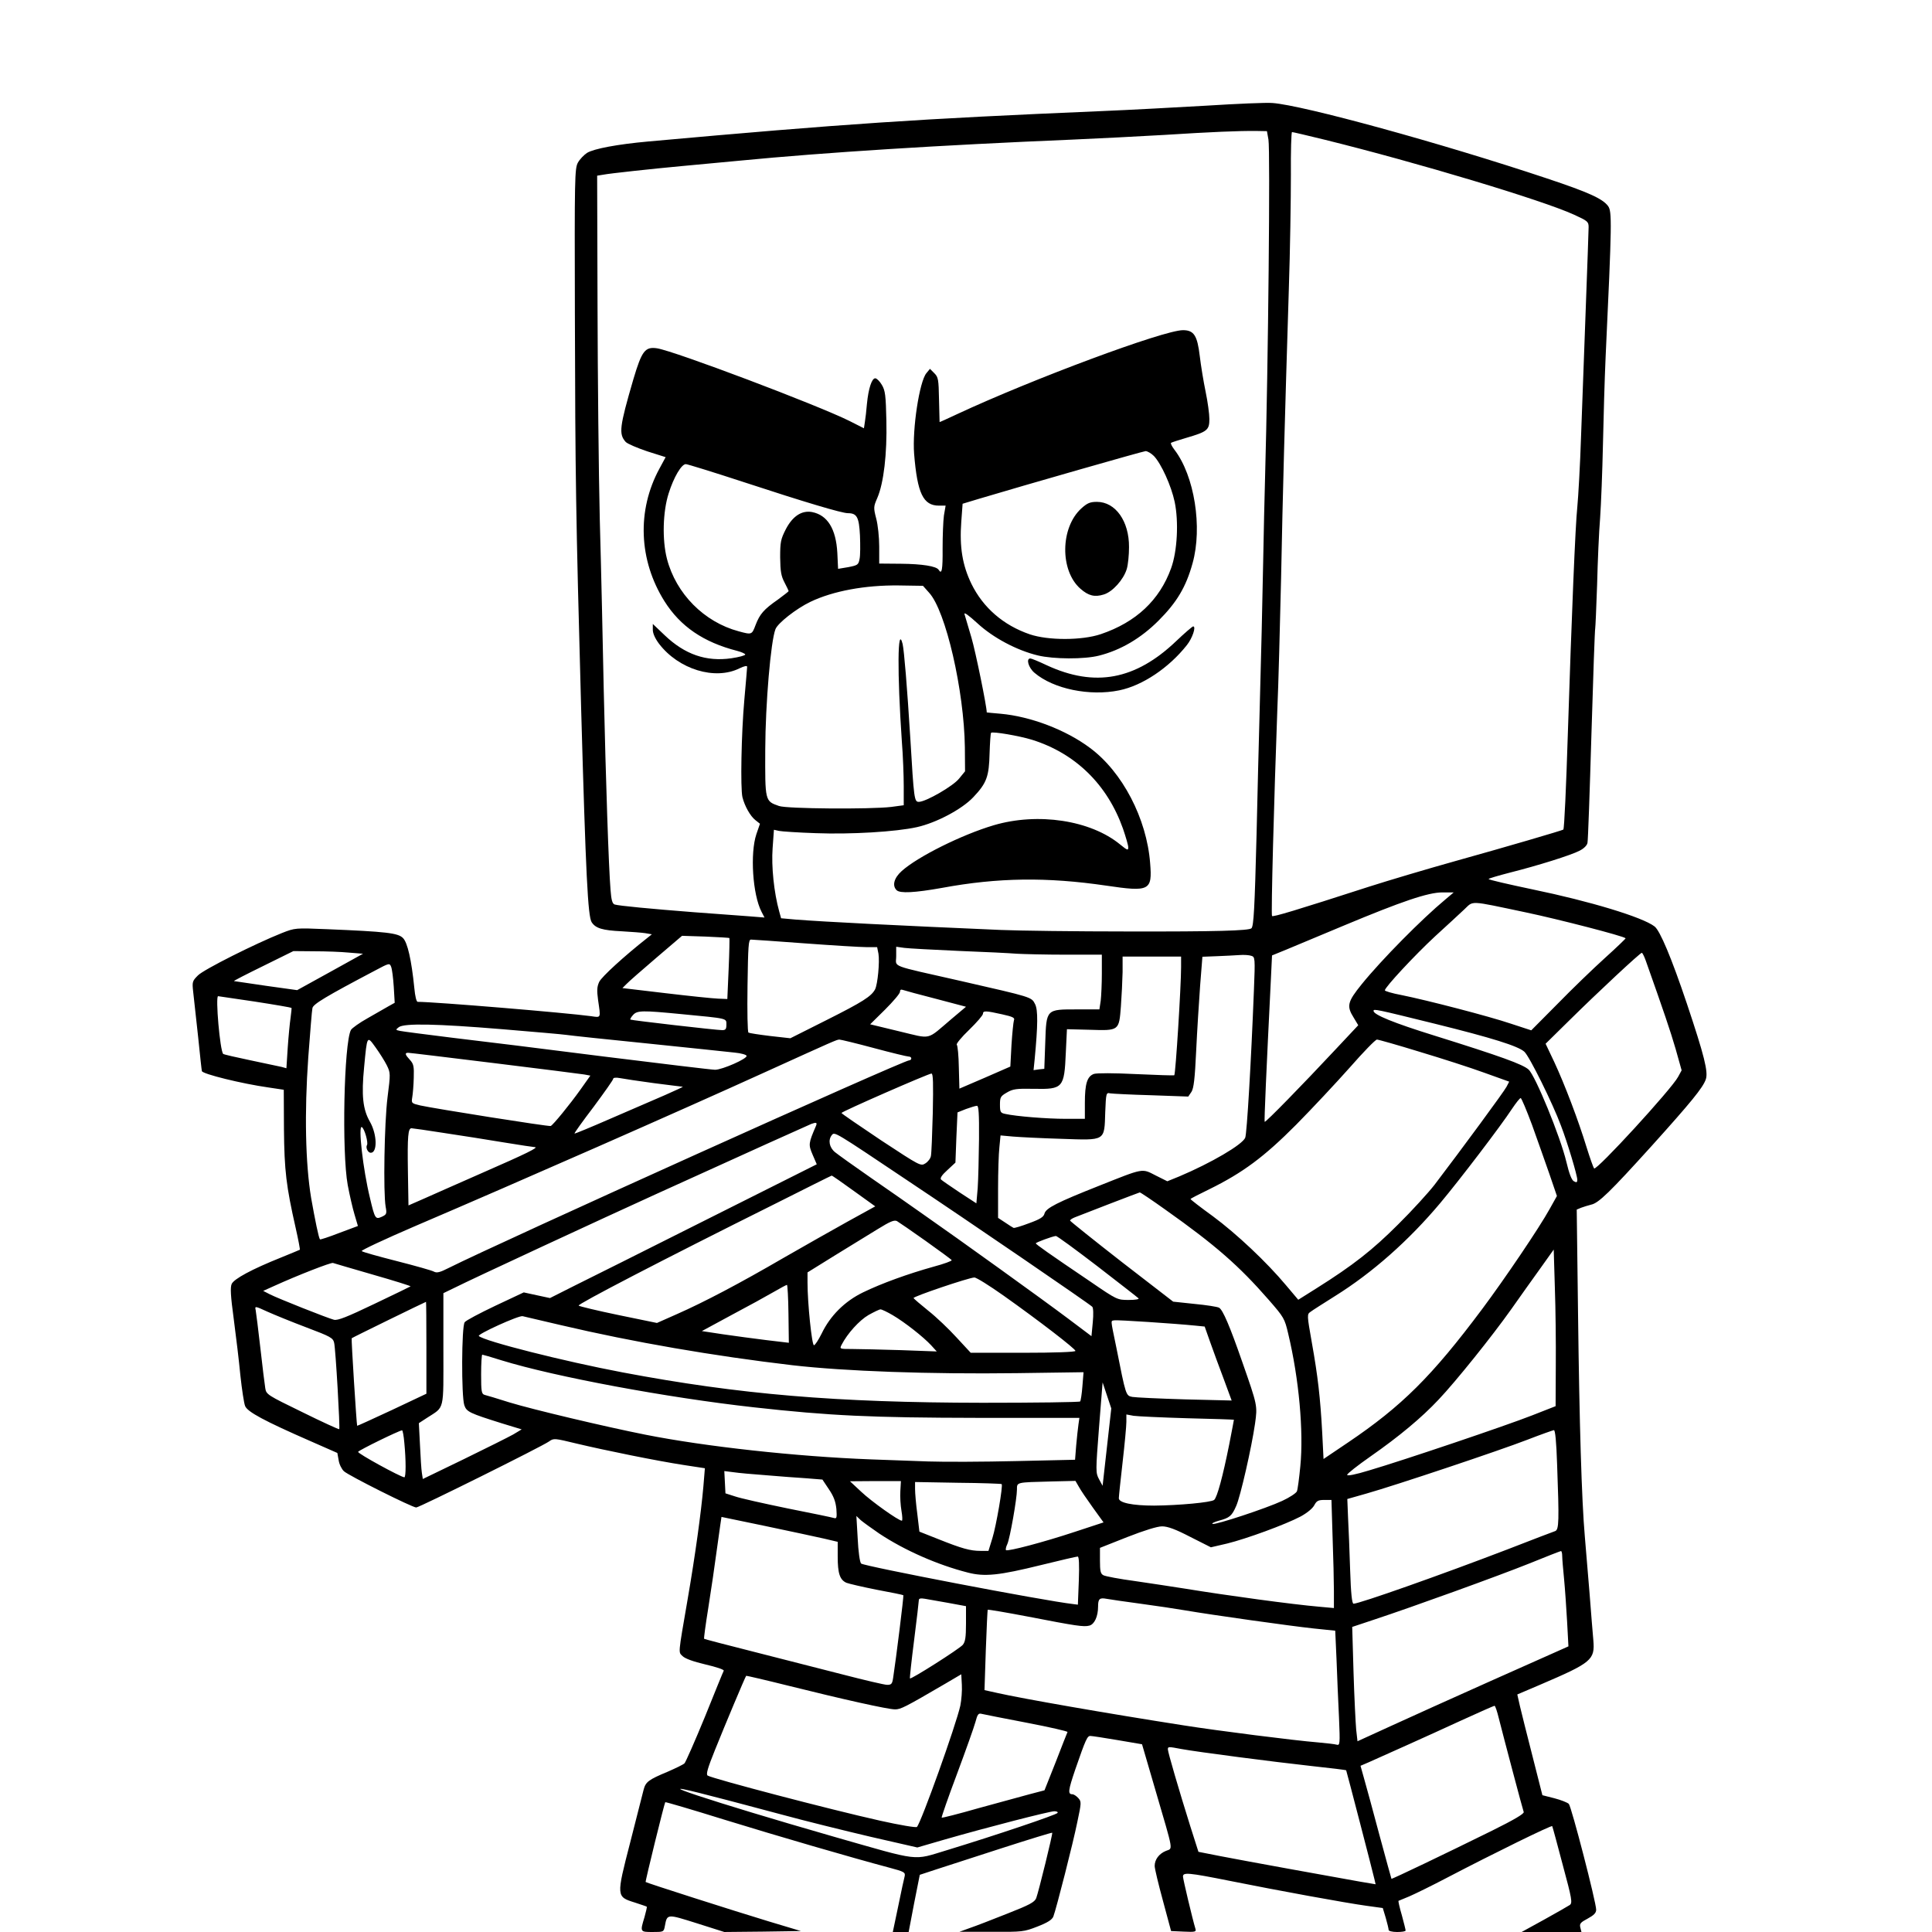 <?xml version="1.0" standalone="no"?>
<!DOCTYPE svg PUBLIC "-//W3C//DTD SVG 20010904//EN"
 "http://www.w3.org/TR/2001/REC-SVG-20010904/DTD/svg10.dtd">
<svg version="1.0" xmlns="http://www.w3.org/2000/svg"
 width="1024pt" height="1024pt" viewBox="0 0 1024 1024"
 preserveAspectRatio="xMidYMid meet">
<g transform="translate(0,1024) scale(0.1,-0.1)"
fill="#000000" stroke="none">
<path d="M6395 9680 c-159 -9 -411 -23 -560 -29 -966 -41 -1359 -67 -2400
-161 -164 -15 -286 -38 -323 -60 -17 -11 -39 -34 -49 -52 -17 -31 -18 -79 -16
-808 2 -858 5 -1055 33 -2080 25 -893 36 -1107 56 -1138 21 -32 56 -43 159
-48 50 -3 106 -7 125 -10 l35 -6 -25 -20 c-122 -96 -241 -205 -254 -232 -12
-26 -13 -45 -6 -97 14 -97 17 -93 -37 -85 -132 18 -828 76 -919 76 -7 0 -14
30 -18 73 -15 149 -36 241 -60 265 -26 27 -88 34 -401 47 -170 7 -171 7 -240
-20 -141 -56 -416 -194 -446 -225 -30 -30 -31 -34 -25 -88 3 -31 15 -138 26
-237 10 -99 19 -181 20 -182 2 -15 212 -67 354 -87 l80 -12 1 -209 c2 -220 12
-302 62 -523 14 -62 24 -114 22 -116 -2 -1 -47 -20 -99 -41 -155 -62 -249
-113 -262 -140 -8 -19 -6 -62 11 -187 12 -90 28 -224 35 -298 8 -74 19 -147
25 -162 12 -31 101 -79 348 -187 l141 -62 7 -39 c3 -21 16 -47 28 -58 25 -23
362 -192 383 -192 16 0 666 323 704 350 25 18 29 17 145 -11 151 -36 426 -92
570 -114 l111 -17 -8 -97 c-12 -137 -43 -364 -84 -601 -51 -296 -49 -275 -26
-298 13 -13 57 -29 121 -44 56 -13 99 -27 97 -33 -3 -5 -48 -116 -100 -245
-53 -129 -102 -240 -108 -246 -7 -7 -47 -26 -88 -44 -103 -43 -118 -54 -129
-97 -5 -21 -37 -147 -71 -279 -74 -287 -74 -287 25 -318 33 -11 61 -20 63 -22
2 -1 -4 -26 -12 -55 -24 -79 -24 -79 43 -79 58 0 59 0 65 32 12 65 11 64 170
14 l145 -46 203 2 203 3 -170 51 c-185 56 -648 204 -653 209 -3 2 99 417 104
423 1 2 141 -39 311 -92 282 -87 677 -202 880 -256 75 -20 82 -24 78 -44 -3
-11 -19 -83 -34 -158 l-29 -138 42 0 42 0 29 152 30 151 85 28 c47 15 204 66
349 113 146 47 266 84 268 82 4 -3 -72 -312 -85 -347 -9 -21 -34 -35 -154 -82
-78 -31 -168 -66 -198 -76 l-55 -20 170 0 c165 -1 172 0 244 28 54 21 77 36
84 53 16 43 105 391 127 501 22 103 22 108 5 127 -10 11 -24 20 -31 20 -25 0
-23 19 15 131 56 162 64 179 81 178 8 0 73 -10 144 -22 l129 -22 73 -250 c96
-328 91 -300 54 -315 -37 -15 -60 -46 -60 -80 0 -14 20 -97 44 -185 l43 -160
67 -3 c61 -3 67 -1 62 15 -16 53 -66 264 -66 277 0 23 28 21 248 -23 259 -52
615 -117 724 -132 l87 -12 16 -53 c8 -28 15 -57 15 -63 0 -6 19 -11 45 -11 25
0 45 3 45 8 0 4 -9 41 -20 81 -12 40 -19 74 -18 76 2 1 28 12 58 24 30 13 120
57 200 99 249 130 555 280 557 273 2 -3 27 -96 56 -206 49 -181 52 -201 37
-212 -9 -6 -70 -41 -135 -77 l-120 -66 159 0 158 0 -6 24 c-5 20 1 27 39 47
33 18 45 30 45 47 0 40 -131 546 -145 561 -7 7 -42 21 -77 30 l-63 16 -52 205
c-29 113 -59 233 -67 267 l-14 62 122 52 c273 117 290 131 281 236 -3 32 -12
144 -20 248 -9 105 -20 240 -25 300 -17 193 -29 604 -36 1177 l-7 557 24 10
c13 5 37 12 52 16 40 8 100 67 320 310 209 232 273 310 288 354 14 39 -8 126
-100 401 -81 241 -143 389 -172 410 -64 49 -341 133 -646 196 -128 27 -233 51
-233 55 0 3 51 18 113 34 147 37 323 92 369 116 22 11 40 28 42 42 3 12 12
272 21 577 9 305 18 557 20 560 1 3 6 106 10 230 3 124 10 284 16 355 5 72 12
247 15 390 3 143 9 350 14 460 34 724 34 774 13 803 -29 39 -104 73 -323 146
-563 188 -1293 388 -1455 400 -33 3 -190 -4 -350 -14z m328 -180 c10 -57 -1
-1187 -18 -1795 -3 -93 -7 -294 -10 -445 -5 -265 -9 -421 -20 -840 -3 -107
-10 -379 -15 -605 -10 -387 -15 -483 -27 -495 -13 -13 -190 -18 -653 -17 -278
0 -581 4 -675 8 -558 24 -932 43 -1087 55 l-78 7 -10 36 c-28 101 -42 239 -35
335 l7 98 27 -6 c14 -3 103 -9 196 -12 183 -7 423 7 535 32 103 23 239 95 299
159 71 75 83 109 86 233 2 57 5 105 8 108 8 8 149 -16 217 -37 230 -72 399
-237 482 -471 15 -44 28 -88 28 -99 0 -18 -5 -16 -43 15 -157 129 -436 171
-670 102 -169 -50 -404 -167 -488 -243 -41 -37 -51 -77 -27 -101 18 -18 95
-14 241 12 297 55 556 58 870 12 230 -34 245 -27 233 119 -18 236 -147 484
-319 611 -128 96 -316 167 -474 181 -40 3 -73 7 -73 7 0 32 -59 321 -81 396
-17 58 -34 114 -37 125 -3 12 22 -6 68 -48 83 -77 209 -144 321 -171 83 -20
246 -21 324 -1 115 29 222 92 315 185 97 97 146 178 181 305 53 190 10 463
-96 601 -14 18 -22 35 -18 37 5 3 42 15 83 27 109 32 120 41 120 99 0 27 -9
92 -20 145 -11 53 -25 138 -31 189 -13 109 -31 137 -89 137 -102 0 -798 -259
-1197 -445 -51 -24 -93 -43 -93 -42 0 1 -1 55 -3 119 -2 108 -4 119 -25 140
l-23 23 -19 -23 c-37 -45 -75 -295 -65 -427 17 -210 48 -275 132 -275 l35 0
-9 -52 c-4 -29 -7 -108 -7 -175 1 -112 -4 -141 -21 -113 -12 19 -87 31 -200
32 l-115 1 0 90 c0 49 -7 116 -16 149 -15 58 -14 63 6 109 34 79 52 234 48
409 -3 135 -6 160 -24 190 -11 19 -27 35 -35 35 -18 0 -36 -53 -44 -135 -3
-36 -8 -80 -11 -97 l-5 -33 -77 39 c-169 84 -928 371 -1020 385 -63 9 -80 -13
-125 -164 -74 -254 -78 -290 -41 -332 9 -10 61 -32 114 -50 l98 -31 -33 -61
c-120 -221 -110 -485 27 -703 84 -133 206 -217 386 -263 23 -6 42 -15 42 -19
0 -5 -33 -14 -74 -20 -133 -19 -246 20 -353 122 l-63 60 0 -31 c0 -19 12 -46
33 -74 104 -136 297 -195 427 -130 25 12 40 15 40 8 0 -6 -7 -85 -15 -176 -16
-180 -21 -467 -10 -515 12 -48 42 -101 69 -122 l24 -19 -19 -55 c-34 -101 -20
-320 27 -411 l16 -31 -88 7 c-49 4 -177 13 -284 21 -231 18 -399 34 -422 41
-12 4 -18 22 -22 77 -10 120 -25 575 -36 1057 -5 250 -14 658 -21 905 -6 248
-11 759 -12 1137 l-2 687 31 5 c34 7 268 32 419 46 55 5 195 18 310 29 443 43
1060 82 1755 111 135 6 355 17 490 25 253 16 395 22 490 21 l55 -1 8 -45z
m296 0 c494 -122 1156 -321 1324 -398 72 -33 77 -37 77 -66 0 -17 -7 -209 -15
-426 -8 -217 -19 -523 -25 -680 -5 -157 -15 -327 -20 -378 -10 -90 -30 -572
-50 -1197 -9 -287 -19 -507 -24 -512 -4 -4 -300 -91 -573 -167 -150 -42 -355
-103 -455 -135 -393 -127 -510 -162 -516 -156 -6 5 11 630 28 1090 6 132 14
447 20 700 9 461 19 819 41 1530 7 209 11 482 11 608 -1 125 2 227 6 227 5 0
81 -18 171 -40z m-903 -1677 c39 -41 92 -158 110 -243 22 -105 14 -262 -19
-352 -61 -169 -186 -286 -372 -349 -100 -34 -280 -34 -377 -1 -140 48 -247
141 -309 267 -48 99 -64 195 -54 330 l7 95 86 26 c244 73 869 252 884 253 9 0
29 -11 44 -26z m-2178 -137 c329 -108 524 -166 556 -166 48 0 59 -21 64 -118
2 -50 2 -106 -2 -124 -6 -32 -10 -34 -60 -44 l-54 -9 -4 85 c-7 127 -52 200
-134 216 -55 10 -103 -22 -139 -91 -27 -53 -30 -68 -30 -149 1 -74 5 -99 23
-133 12 -23 22 -44 22 -46 0 -2 -26 -22 -57 -45 -75 -52 -96 -77 -118 -134
-20 -53 -20 -53 -90 -34 -183 49 -332 199 -380 384 -26 101 -22 250 9 347 27
86 68 155 91 155 8 0 144 -42 303 -94z m986 -587 c89 -96 186 -520 190 -820
l1 -127 -31 -38 c-31 -40 -177 -124 -214 -124 -24 0 -26 14 -45 335 -17 275
-33 467 -41 502 -27 107 -29 -153 -4 -517 6 -74 10 -181 10 -237 l0 -101 -67
-9 c-112 -13 -552 -10 -594 5 -75 26 -74 25 -73 301 1 241 29 571 54 636 12
32 110 109 185 145 121 58 291 89 468 87 l129 -2 32 -36z m2736 -1627 c-123
-102 -337 -318 -443 -449 -75 -93 -81 -115 -42 -177 l24 -40 -122 -130 c-172
-184 -370 -387 -374 -382 -3 3 9 273 33 756 l6 126 76 31 c43 18 179 75 304
127 309 129 447 176 523 176 l60 0 -45 -38z m428 -68 c171 -36 517 -125 528
-137 2 -1 -48 -49 -110 -105 -62 -56 -175 -165 -251 -243 l-139 -140 -107 35
c-118 40 -447 125 -581 152 -49 9 -88 21 -88 25 0 16 158 186 267 287 60 54
128 118 153 141 52 48 19 50 328 -15z m-4222 -136 c1 -2 0 -75 -4 -163 l-7
-160 -49 2 c-28 1 -153 14 -279 29 l-228 27 21 21 c11 12 82 74 158 139 l137
117 124 -4 c68 -3 125 -6 127 -8z m399 -28 c149 -11 296 -20 327 -20 l57 0 7
-35 c7 -42 -4 -162 -18 -189 -20 -37 -65 -66 -256 -162 l-193 -97 -107 12
c-58 7 -110 15 -115 18 -5 3 -7 113 -5 249 3 209 5 244 18 244 8 0 137 -9 285
-20z m815 -40 c135 -5 274 -12 310 -15 36 -2 152 -5 258 -5 l192 0 0 -99 c0
-54 -3 -119 -6 -145 l-7 -46 -117 0 c-166 0 -164 3 -170 -177 l-5 -138 -29 -3
-28 -4 6 59 c17 179 18 260 2 291 -19 38 -15 36 -391 122 -388 88 -345 71
-345 132 l0 50 43 -6 c23 -3 152 -10 287 -16z m-3231 -9 l75 -6 -175 -97 -174
-96 -165 23 c-91 13 -167 25 -170 25 -3 1 67 37 155 80 l160 79 110 -1 c61 0
144 -3 184 -7z m6874 -43 c96 -271 130 -371 158 -467 l32 -114 -19 -35 c-35
-65 -432 -498 -445 -485 -4 5 -22 55 -40 113 -43 141 -116 333 -171 451 l-46
97 127 125 c153 151 374 357 383 357 3 0 13 -19 21 -42z m-2091 26 c20 -6 21
-10 14 -183 -15 -382 -37 -757 -46 -781 -15 -37 -181 -134 -349 -205 l-64 -26
-62 31 c-74 38 -61 40 -300 -55 -222 -88 -281 -118 -289 -147 -4 -18 -23 -30
-81 -51 -42 -16 -79 -27 -83 -25 -4 2 -24 14 -44 28 l-38 25 0 156 c0 86 3
184 7 219 l6 62 66 -6 c36 -3 152 -9 256 -12 237 -8 228 -14 233 142 4 100 5
104 26 99 11 -2 110 -7 218 -10 l196 -7 17 25 c12 19 18 68 25 218 5 107 15
262 21 346 l12 152 77 3 c42 2 96 4 119 6 23 2 52 0 63 -4z m-372 -61 c0 -99
-29 -565 -36 -572 -2 -2 -92 1 -201 6 -120 6 -209 6 -225 1 -36 -13 -48 -52
-48 -154 l0 -84 -102 0 c-99 0 -262 13 -320 26 -25 5 -28 10 -28 49 0 39 3 45
36 64 32 19 50 22 145 20 153 -3 160 5 168 191 l6 125 120 -3 c157 -5 156 -6
166 124 4 54 8 136 9 182 l0 82 155 0 155 0 0 -57z m-4173 -103 l5 -85 -34
-19 c-18 -10 -68 -39 -110 -63 -43 -24 -82 -52 -88 -62 -37 -70 -49 -647 -17
-822 10 -53 26 -123 36 -156 l18 -61 -99 -37 c-54 -21 -100 -36 -102 -34 -7 8
-26 102 -47 220 -30 182 -36 450 -15 746 10 131 19 248 22 260 4 21 70 61 334
200 73 39 75 39 83 19 5 -12 11 -59 14 -106z m2874 -64 l159 -42 -76 -64
c-137 -116 -102 -108 -279 -66 l-153 37 79 78 c43 43 79 85 79 94 0 11 5 14
16 10 9 -3 88 -25 175 -47z m-3608 -15 c104 -16 190 -31 192 -33 1 -1 -1 -25
-5 -53 -4 -27 -11 -99 -15 -158 l-7 -109 -25 7 c-14 3 -88 19 -165 35 -77 16
-142 31 -145 34 -17 16 -42 306 -27 306 5 -1 94 -14 197 -29z m6252 -117 c303
-75 440 -118 474 -148 26 -22 151 -275 194 -391 35 -91 87 -265 87 -288 0 -14
-4 -16 -18 -8 -12 6 -25 40 -40 103 -32 134 -164 456 -200 489 -31 28 -147 70
-499 180 -216 67 -323 111 -323 131 0 12 13 9 325 -68z m-3994 51 c249 -24
239 -21 239 -56 0 -23 -4 -29 -22 -29 -31 0 -482 52 -487 56 -2 2 4 13 14 24
22 25 49 25 256 5z m1700 -1 c59 -13 69 -19 63 -32 -3 -10 -9 -68 -13 -131
l-6 -114 -135 -59 -135 -58 -3 113 c-1 61 -6 115 -11 120 -4 4 25 40 66 79 40
39 73 77 73 85 0 17 16 16 101 -3z m-2649 -79 c167 -14 319 -27 338 -30 19 -3
215 -24 435 -46 220 -23 427 -44 459 -48 33 -3 61 -11 63 -17 5 -15 -129 -74
-167 -74 -17 0 -281 32 -588 70 -306 39 -669 84 -807 100 -137 17 -261 33
-275 36 -24 5 -24 6 -6 20 30 21 197 18 548 -11z m-612 -191 c20 -41 20 -44 4
-170 -17 -135 -23 -505 -10 -580 7 -37 5 -41 -20 -53 -34 -15 -37 -12 -63 99
-37 151 -64 389 -43 376 14 -8 35 -83 27 -95 -8 -14 5 -41 20 -41 36 0 34 97
-4 164 -38 66 -46 139 -31 291 16 169 15 167 61 103 21 -29 48 -72 59 -94z
m2582 91 c93 -25 176 -45 184 -45 8 0 14 -4 14 -10 0 -5 -5 -10 -11 -10 -32 0
-2169 -964 -2442 -1101 -45 -23 -62 -27 -77 -19 -10 6 -99 31 -197 56 -98 25
-181 48 -186 53 -4 4 122 63 280 131 559 239 1409 613 1853 815 368 167 385
175 399 175 7 0 90 -20 183 -45z m2893 -20 c117 -35 272 -85 343 -111 l131
-47 -14 -27 c-12 -24 -238 -331 -382 -520 -32 -41 -118 -136 -193 -210 -135
-135 -238 -216 -432 -338 l-97 -61 -65 77 c-102 122 -261 272 -388 366 -65 47
-118 88 -118 91 0 2 44 25 98 51 179 88 292 172 462 343 85 86 213 223 285
304 71 81 135 147 143 147 8 0 110 -29 227 -65z m-4904 -60 c244 -30 458 -57
476 -60 l32 -6 -51 -72 c-59 -83 -147 -190 -159 -195 -10 -4 -615 92 -692 109
-46 11 -47 12 -42 43 3 17 7 63 8 103 2 62 -1 74 -20 95 -26 28 -29 38 -10 38
8 0 214 -25 458 -55z m2323 -262 c-3 -115 -7 -218 -10 -230 -2 -13 -15 -30
-29 -39 -25 -16 -28 -14 -235 122 -115 77 -210 142 -210 145 0 7 459 208 477
209 9 0 10 -52 7 -207z m-1477 156 c80 -10 148 -19 152 -19 3 0 -39 -20 -94
-44 -55 -24 -185 -80 -289 -125 -103 -45 -190 -81 -191 -79 -2 2 43 65 101
141 57 77 104 143 104 149 0 6 14 8 35 4 20 -4 101 -16 182 -27z m4653 -221
c28 -79 70 -196 92 -260 l40 -117 -38 -68 c-55 -100 -240 -373 -358 -531 -266
-356 -426 -515 -712 -708 l-129 -87 -7 139 c-10 185 -23 299 -55 478 -26 147
-26 150 -7 163 10 8 69 45 129 83 199 124 392 295 559 494 104 124 322 410
380 499 21 31 41 57 46 57 4 0 31 -64 60 -142z m-2931 -75 c-1 -98 -4 -215 -7
-260 l-7 -81 -89 58 c-48 32 -93 63 -98 68 -7 7 4 24 33 50 l43 40 5 133 6
133 45 18 c25 9 51 17 58 17 9 1 12 -40 11 -176z m-864 70 c-40 -93 -41 -99
-18 -153 l22 -51 -582 -292 c-320 -161 -638 -320 -707 -354 l-125 -63 -70 15
-69 15 -151 -71 c-82 -39 -156 -78 -162 -87 -17 -21 -18 -394 -2 -440 12 -35
27 -42 199 -96 l105 -32 -45 -27 c-25 -14 -143 -73 -262 -131 l-217 -105 -5
32 c-3 18 -7 84 -10 148 l-6 116 43 28 c95 62 87 29 87 365 l0 296 58 28 c95
48 790 370 1067 496 488 222 810 367 825 373 27 10 32 7 25 -10z m-1972 -38
c89 -13 232 -36 317 -50 85 -14 159 -25 164 -25 26 0 -48 -36 -270 -133 -131
-58 -275 -121 -319 -141 l-80 -35 -3 182 c-3 186 1 227 19 227 6 0 83 -11 172
-25z m2457 -252 c326 -217 966 -655 979 -669 6 -5 7 -40 3 -82 l-7 -74 -125
94 c-133 100 -579 421 -770 554 -63 45 -187 131 -275 192 -88 61 -173 122
-189 135 -31 25 -38 65 -17 91 15 18 13 19 401 -241z m-285 -55 l114 -82 -147
-81 c-81 -45 -233 -131 -339 -192 -232 -135 -422 -235 -565 -298 l-106 -47
-204 42 c-111 23 -207 46 -211 50 -8 7 440 240 1038 538 165 83 301 151 303
151 2 1 55 -36 117 -81z m1651 -99 c267 -189 391 -298 549 -479 80 -92 84 -98
103 -180 57 -238 82 -518 64 -701 -6 -63 -14 -123 -18 -133 -4 -10 -39 -33
-78 -51 -86 -40 -353 -128 -369 -122 -7 2 8 10 33 17 57 15 69 25 92 78 22 48
82 311 100 437 13 95 14 93 -69 330 -64 184 -102 274 -122 284 -9 5 -67 14
-130 20 l-113 12 -272 210 c-149 116 -272 215 -274 219 -2 4 10 12 25 18 15 6
98 38 183 71 85 33 158 60 161 61 4 0 65 -41 135 -91z m-1270 -166 c73 -52
136 -98 138 -102 3 -4 -41 -20 -97 -35 -136 -38 -274 -88 -373 -136 -97 -47
-174 -124 -219 -218 -17 -34 -35 -62 -41 -62 -11 0 -34 223 -34 331 l0 55 145
90 c80 49 183 112 228 140 65 40 86 49 101 42 10 -6 79 -53 152 -105z m910
-134 c115 -89 213 -165 218 -170 6 -5 -15 -9 -51 -9 -61 0 -62 0 -205 98 -222
150 -288 197 -288 202 0 5 87 37 106 39 6 1 105 -72 220 -160z m2430 -528 l-1
-214 -125 -49 c-140 -55 -682 -238 -862 -291 -75 -23 -118 -31 -118 -24 1 7
56 50 123 97 152 106 272 206 362 302 91 96 283 335 385 479 44 63 113 159
153 215 l72 101 6 -201 c4 -111 6 -297 5 -415z m-6269 483 c112 -32 201 -60
199 -62 -3 -2 -89 -44 -192 -93 -144 -69 -194 -89 -214 -84 -35 9 -297 113
-340 135 l-35 18 60 27 c121 55 300 125 310 121 6 -2 101 -30 212 -62z m3342
-111 c189 -134 381 -282 381 -293 0 -6 -109 -10 -277 -10 l-278 0 -75 81 c-41
45 -108 109 -150 142 -41 33 -76 63 -78 67 -3 8 292 108 322 109 10 1 80 -43
155 -96z m-1140 -96 l2 -154 -118 14 c-65 8 -169 22 -231 31 l-112 17 157 85
c87 46 187 101 223 122 36 21 68 38 71 38 3 0 7 -69 8 -153z m-1919 -180 l0
-244 -182 -86 c-101 -47 -184 -85 -185 -84 -3 4 -32 461 -29 464 2 3 389 192
394 193 1 0 2 -110 2 -243z m-635 107 c127 -48 140 -55 146 -81 8 -33 32 -453
27 -458 -2 -2 -90 38 -195 90 -185 90 -192 94 -197 127 -3 18 -15 114 -26 213
-11 99 -23 190 -25 202 -5 21 -3 21 62 -9 38 -17 131 -55 208 -84z m3107 65
c63 -37 161 -114 203 -159 l30 -33 -190 7 c-104 3 -221 6 -258 6 -67 0 -68 0
-56 23 31 60 94 129 142 157 29 16 57 30 64 30 7 0 36 -14 65 -31z m-1757 -53
c383 -90 808 -163 1225 -212 278 -32 726 -48 1189 -42 l354 5 -6 -74 c-3 -41
-9 -78 -12 -81 -4 -4 -237 -7 -518 -7 -776 1 -1287 44 -1907 161 -312 59 -735
166 -762 193 -10 9 212 110 232 105 8 -2 101 -24 205 -48z m3360 -2 l50 -5 29
-82 c16 -45 48 -133 72 -196 l42 -114 -247 6 c-137 4 -262 10 -279 13 -35 7
-34 4 -86 266 -31 151 -30 136 -9 140 15 3 319 -17 428 -28z m-3677 -184 c282
-87 878 -198 1337 -249 404 -45 624 -55 1188 -56 l538 0 -5 -35 c-3 -19 -8
-69 -12 -111 l-6 -76 -312 -7 c-171 -4 -381 -5 -466 -2 -85 3 -222 8 -305 11
-396 15 -878 68 -1195 131 -212 42 -599 134 -720 171 -63 20 -123 38 -132 40
-16 5 -18 19 -18 109 0 57 3 104 6 104 3 0 49 -13 102 -30z m3209 -460 l-23
-205 -19 35 c-18 34 -18 41 0 274 l19 239 23 -69 23 -69 -23 -205z m426 153
c136 -3 247 -7 247 -8 0 -1 -11 -60 -25 -131 -34 -170 -64 -281 -80 -294 -16
-13 -187 -29 -318 -30 -115 0 -187 15 -187 39 0 9 9 95 20 191 11 96 20 192
20 214 l0 39 38 -7 c20 -3 148 -9 285 -13z m-4150 -130 c9 -92 9 -183 0 -183
-21 2 -248 126 -245 135 3 8 215 112 233 114 3 1 9 -29 12 -66z m6110 -115
c11 -299 10 -345 -10 -353 -10 -3 -124 -47 -253 -97 -352 -135 -785 -288 -816
-288 -8 0 -14 52 -18 178 -3 97 -8 222 -11 277 l-4 100 102 29 c155 44 705
228 852 285 72 28 135 50 141 51 7 0 13 -61 17 -182z m-4193 -57 c69 -6 164
-13 212 -16 l87 -7 34 -51 c26 -38 36 -66 40 -105 3 -45 2 -52 -12 -48 -9 3
-119 26 -246 51 -126 26 -252 54 -280 64 l-50 16 -3 59 -3 59 48 -6 c26 -4
104 -11 173 -16z m712 -84 c-2 -29 1 -76 6 -105 5 -29 6 -52 2 -52 -18 0 -161
102 -215 153 l-60 56 135 1 135 0 -3 -53z m537 37 c8 -7 -29 -222 -49 -286
l-21 -68 -42 0 c-54 0 -98 12 -223 62 l-101 40 -11 93 c-7 52 -12 111 -12 132
l0 38 228 -4 c125 -1 229 -5 231 -7z m409 -14 c9 -17 43 -67 74 -110 l57 -79
-152 -50 c-166 -55 -356 -105 -365 -97 -3 3 0 18 7 32 14 31 51 241 51 289 0
40 -5 38 183 43 l127 3 18 -31z m1345 -267 c4 -108 7 -237 7 -286 l0 -90 -77
7 c-141 12 -493 60 -713 96 -63 10 -182 28 -264 40 -82 11 -157 25 -168 31
-15 8 -18 22 -18 78 l0 67 144 57 c92 36 160 57 185 57 30 0 71 -15 150 -56
l109 -55 86 20 c102 25 307 100 389 143 35 19 64 43 73 60 12 23 21 28 53 28
l38 0 6 -197z m-3003 58 c129 -27 268 -57 308 -66 l72 -17 0 -78 c0 -89 11
-123 46 -139 13 -5 85 -22 161 -37 76 -14 139 -27 141 -29 3 -2 -39 -340 -54
-437 -5 -33 -9 -38 -32 -38 -14 0 -120 25 -236 55 -116 30 -328 84 -470 120
-143 36 -261 67 -264 69 -2 3 8 76 22 163 14 87 35 231 47 321 12 89 23 162
23 162 1 0 107 -22 236 -49z m600 -39 c134 -89 309 -166 470 -207 89 -23 165
-15 388 40 101 25 188 45 194 45 7 0 9 -42 6 -127 l-5 -128 -24 3 c-159 18
-1111 201 -1125 215 -7 7 -15 66 -18 132 l-7 120 23 -22 c13 -11 57 -43 98
-71z m3620 -119 c0 -16 5 -71 10 -123 5 -52 12 -154 16 -225 l7 -131 -29 -13
c-16 -7 -189 -84 -384 -171 -195 -87 -434 -195 -530 -239 l-175 -80 -7 62 c-3
34 -10 171 -14 303 l-7 241 114 38 c209 69 662 233 824 298 88 36 163 65 168
66 4 1 7 -11 7 -26z m-3252 -249 l92 -17 0 -92 c0 -74 -4 -97 -17 -113 -19
-22 -274 -184 -280 -178 -2 2 8 93 22 203 14 110 25 205 25 212 0 9 10 11 33
7 17 -3 74 -13 125 -22z m1017 -4 c83 -11 188 -27 235 -35 146 -25 560 -83
681 -96 l116 -12 7 -156 c3 -86 9 -223 13 -305 6 -142 5 -148 -13 -143 -10 3
-55 8 -99 12 -124 10 -533 62 -710 90 -410 64 -857 142 -989 172 l-68 15 7
212 c4 116 9 213 10 214 2 2 97 -14 212 -36 258 -50 297 -56 327 -48 27 7 46
49 46 101 0 41 8 48 45 41 16 -3 98 -15 180 -26z m-955 -540 c-23 -104 -207
-618 -230 -643 -4 -5 -92 10 -195 33 -269 60 -885 222 -914 239 -10 6 -1 38
39 137 53 132 160 387 165 392 1 1 101 -22 221 -52 293 -73 530 -126 568 -126
30 0 52 11 266 136 l85 50 3 -55 c2 -31 -2 -81 -8 -111z m2854 -67 c25 -99
126 -481 132 -497 3 -9 -49 -40 -168 -99 -241 -119 -531 -258 -533 -255 -1 2
-30 107 -64 233 -34 127 -70 261 -81 298 l-19 68 42 18 c83 37 316 141 487
220 96 44 178 80 181 80 4 1 14 -29 23 -66z m-2501 -24 c120 -23 216 -45 215
-49 -2 -4 -30 -75 -62 -158 l-60 -151 -80 -21 c-45 -12 -166 -45 -271 -74
-104 -30 -192 -52 -194 -50 -2 2 34 106 81 231 47 126 91 250 98 276 11 42 16
48 34 43 12 -3 119 -24 239 -47z m818 -139 c87 -16 488 -68 688 -90 102 -11
185 -21 186 -23 2 -3 142 -542 150 -578 l6 -26 -83 14 c-130 23 -611 110 -739
135 l-117 23 -43 135 c-59 188 -119 393 -119 408 0 15 2 15 71 2z m-2488 -250
c84 -21 251 -66 372 -98 121 -33 332 -85 468 -117 l249 -57 141 41 c229 66
560 151 585 151 13 0 21 -4 17 -9 -6 -10 -326 -118 -585 -197 -186 -56 -134
-62 -600 71 -651 187 -1063 324 -647 215z"/>
<path d="M6234 6842 c-216 -206 -431 -246 -686 -128 -42 20 -81 36 -87 36 -24
0 -10 -49 22 -76 101 -86 293 -125 449 -93 123 25 263 119 358 239 30 37 51
100 34 100 -5 -1 -45 -35 -90 -78z"/>
<path d="M5731 7545 c-111 -101 -114 -329 -5 -425 43 -38 76 -46 124 -31 47
14 105 79 122 135 7 23 12 75 12 116 1 138 -72 240 -170 240 -36 0 -51 -6 -83
-35z"/>
</g>
</svg>
